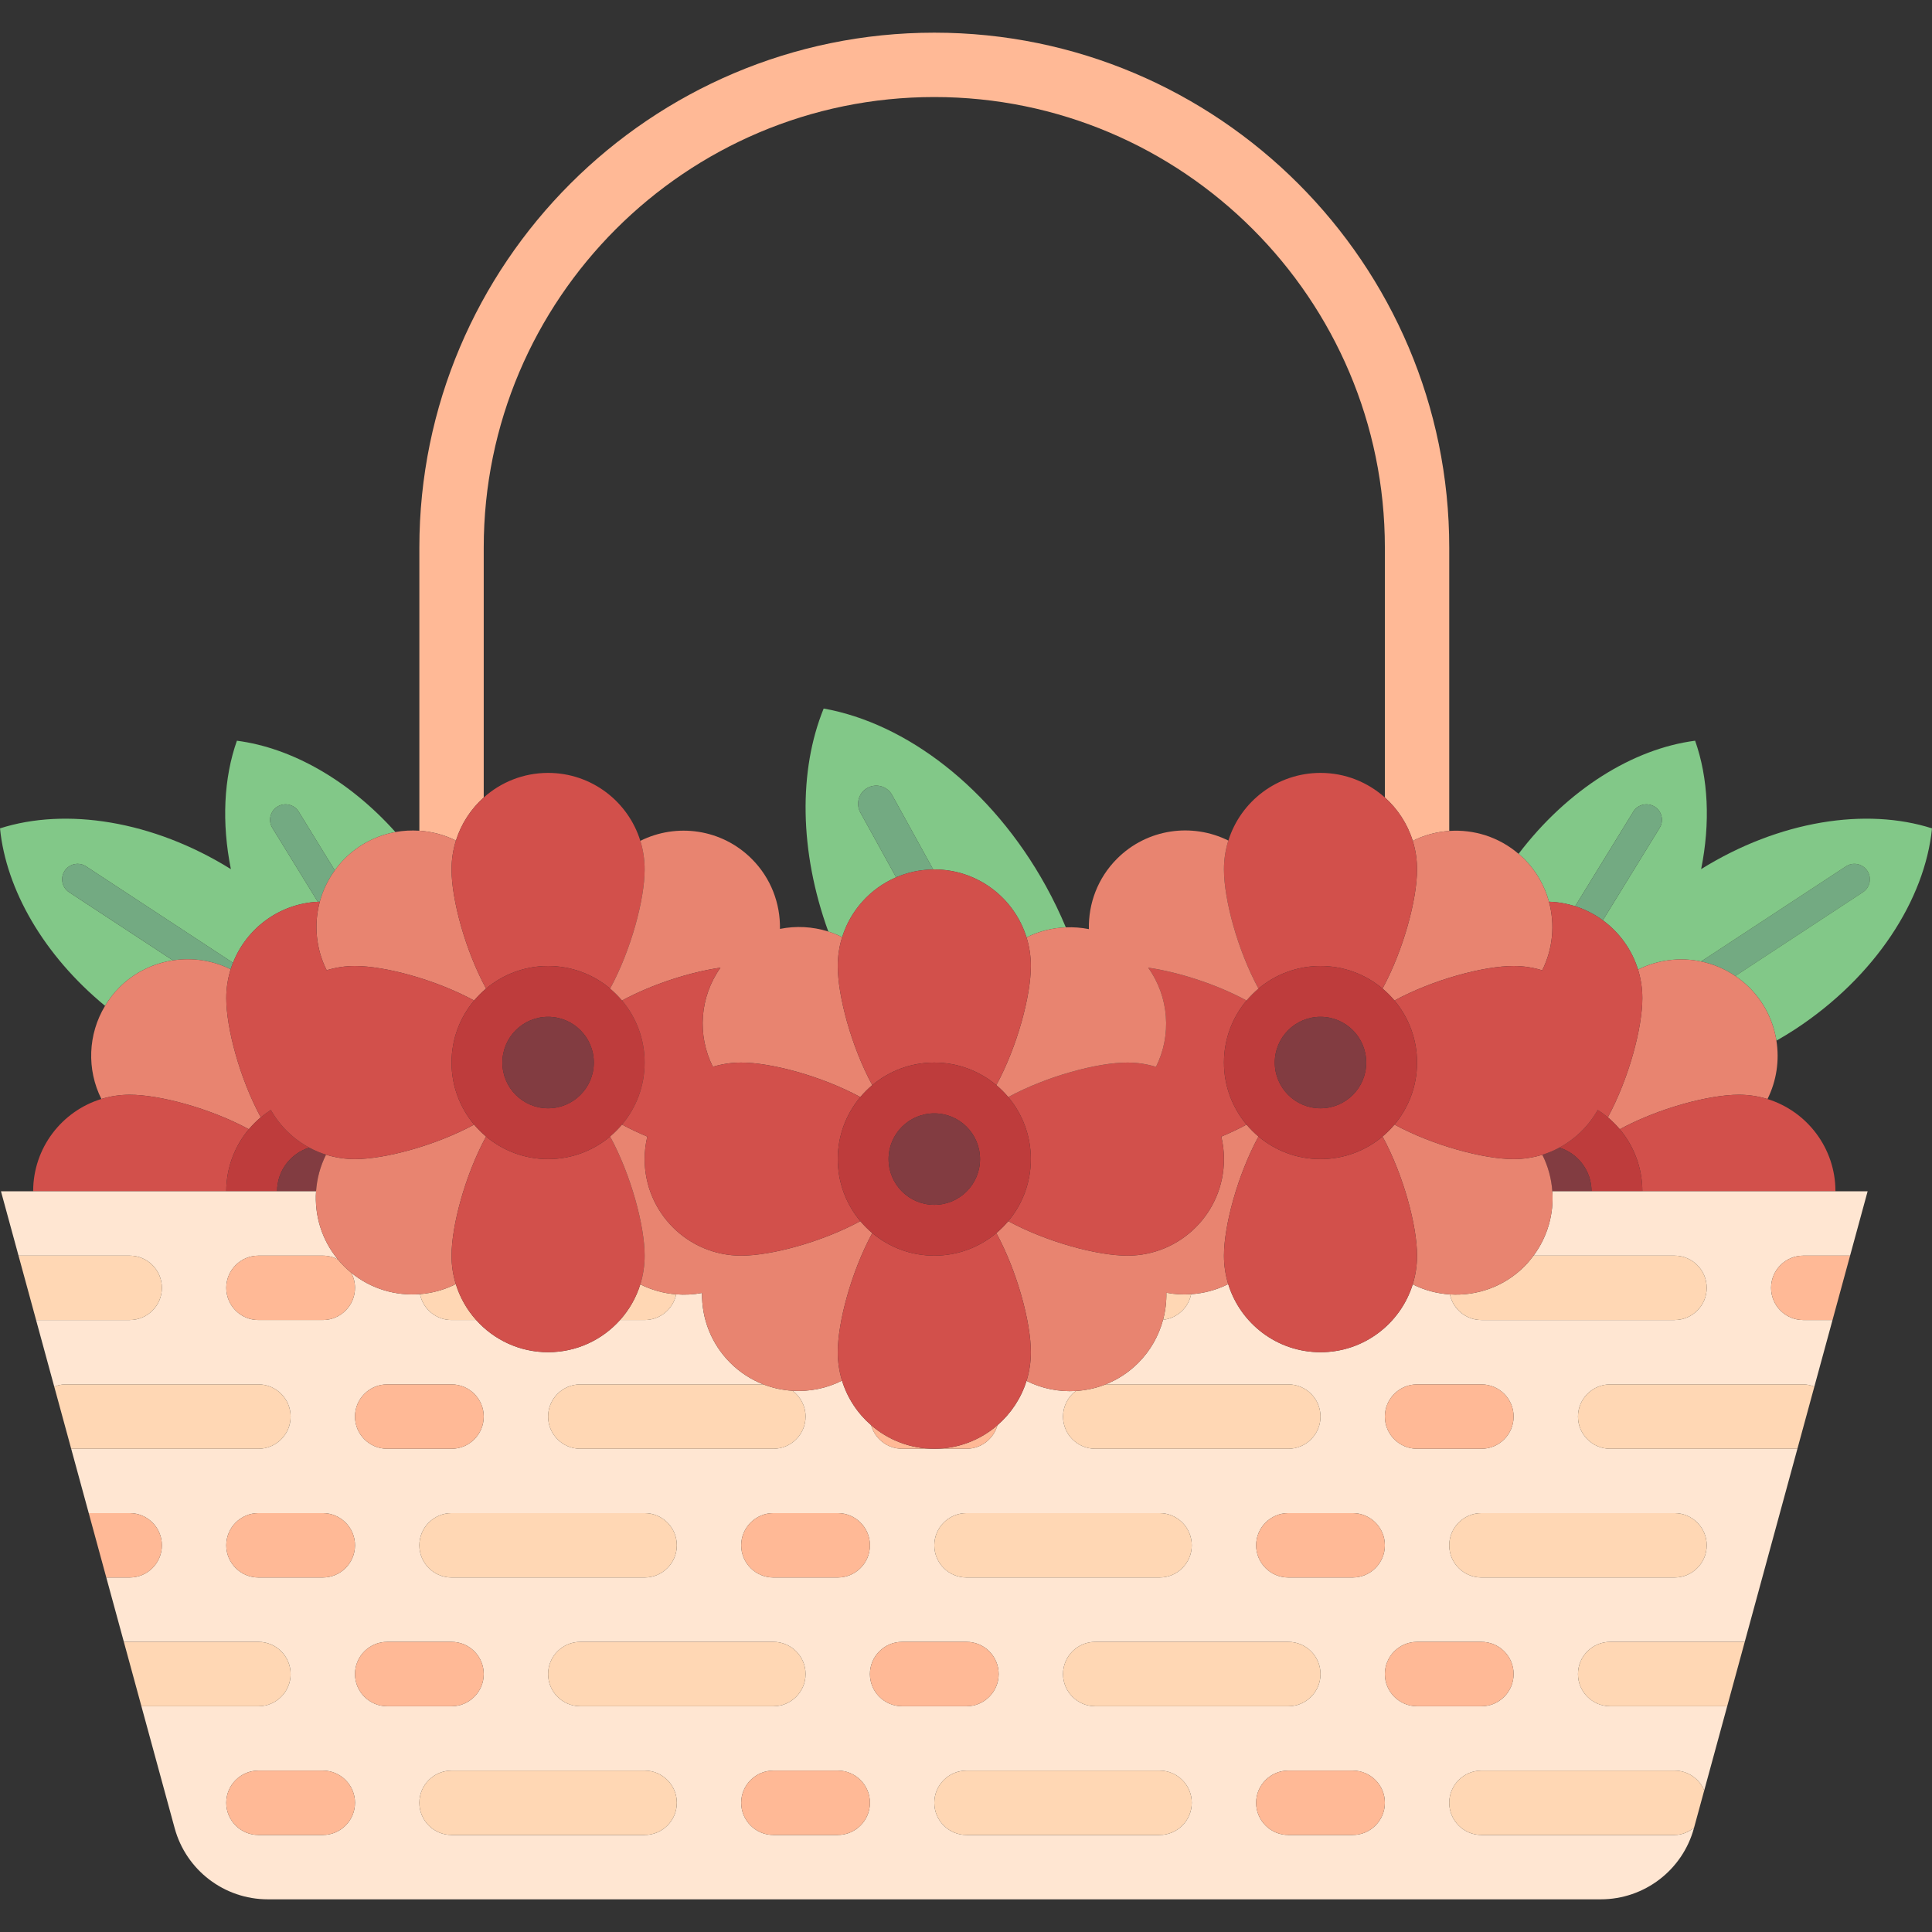 <?xml version="1.0" encoding="iso-8859-1"?>
<!-- Generator: Adobe Illustrator 19.0.0, SVG Export Plug-In . SVG Version: 6.00 Build 0)  -->
<svg version="1.1" id="Capa_1" xmlns="http://www.w3.org/2000/svg" xmlns:xlink="http://www.w3.org/1999/xlink" x="0px" y="0px"
	 viewBox="0 0 480.241 480.241" style="enable-background:new 0 0 480.241 480.241;" xml:space="preserve">
<rect x="0" y="0" width="480.241" height="480.241" fill="#333333" stroke="none"/>
<g>
	<path style="fill:#82C888;" d="M222.749,218.075l-8.886-16.102c-1.204-2.179-0.412-4.923,1.768-6.124
		c2.178-1.202,4.921-0.413,6.121,1.769l10.215,18.51c0.092-0.001,0.182-0.007,0.274-0.007c10.779,0,19.898,7.107,22.929,16.89
		c3.076-1.538,6.408-2.364,9.768-2.497c-1.439-3.439-3.082-6.862-4.949-10.245c-13.501-24.464-34.796-40.511-55.247-44.148
		c-6.261,15.396-6.081,35.484,1.153,55.43c1.174,0.371,2.323,0.837,3.439,1.393C211.428,226.252,216.375,220.823,222.749,218.075z"
		/>
	<path style="fill:#73AA82;" d="M221.752,197.617c-1.2-2.182-3.943-2.971-6.121-1.769c-2.18,1.201-2.972,3.945-1.768,6.124
		l8.886,16.102c2.832-1.221,5.946-1.91,9.218-1.947L221.752,197.617z"/>
	<path style="fill:#82C888;" d="M42.977,238.722L17.184,221.79c-1.777-1.165-2.272-3.552-1.105-5.327
		c1.165-1.775,3.55-2.272,5.326-1.103l36.507,23.966c3.364-8.534,11.471-14.678,21.078-15.172l-11.289-18.357
		c-1.114-1.81-0.549-4.181,1.262-5.292c1.809-1.112,4.179-0.55,5.29,1.263l8.971,14.589c0.736-1.014,1.533-1.996,2.447-2.91
		c3.574-3.574,7.997-5.775,12.619-6.624c-11.558-12.904-25.841-20.942-39.403-22.701c-3.28,9.296-3.81,20.401-1.497,31.919
		C37.935,203.943,16.354,200.677,0,205.909c1.514,15.193,10.826,31.517,26.113,44.116c0.984-1.628,2.152-3.175,3.557-4.58
		C33.421,241.694,38.108,239.471,42.977,238.722z"/>
	<path style="fill:#73AA82;" d="M21.405,215.359c-1.775-1.169-4.16-0.672-5.326,1.103c-1.167,1.775-0.672,4.162,1.105,5.327
		l25.793,16.932c4.85-0.746,9.875-0.01,14.357,2.222c0.172-0.549,0.369-1.087,0.578-1.619L21.405,215.359z"/>
	<path style="fill:#73AA82;" d="M83.224,216.355l-8.971-14.589c-1.111-1.812-3.481-2.375-5.29-1.263
		c-1.811,1.112-2.376,3.483-1.262,5.292l11.289,18.357c0.167-0.009,0.336-0.008,0.504-0.014
		C80.237,221.387,81.484,218.751,83.224,216.355z"/>
	<path style="fill:#73AA82;" d="M463.057,221.79c1.777-1.165,2.272-3.552,1.105-5.327c-1.165-1.775-3.55-2.272-5.326-1.103
		l-36.003,23.635c2.996,0.627,5.891,1.83,8.515,3.611L463.057,221.79z"/>
	<path style="fill:#82C888;" d="M385.029,224.141c2.265,0.073,4.451,0.456,6.515,1.115l14.445-23.49
		c1.111-1.812,3.481-2.375,5.29-1.263c1.811,1.112,2.376,3.483,1.262,5.292l-14.121,22.964c4.1,3.008,7.212,7.283,8.751,12.251
		c4.884-2.441,10.417-3.116,15.664-2.017l36.003-23.635c1.775-1.169,4.16-0.672,5.326,1.103c1.167,1.775,0.672,4.162-1.105,5.327
		l-31.708,20.816c1.237,0.84,2.419,1.796,3.516,2.892c3.719,3.719,5.938,8.358,6.705,13.184c1.582-0.906,3.156-1.848,4.711-2.869
		c19.937-13.088,32.202-32.26,33.961-49.903c-16.354-5.232-37.935-1.965-57.389,10.131c2.314-11.519,1.783-22.623-1.497-31.919
		c-15.373,1.993-31.675,12.048-43.88,28.121c0.472,0.404,0.943,0.809,1.389,1.256C381.925,216.558,383.967,220.243,385.029,224.141z
		"/>
	<path style="fill:#73AA82;" d="M412.541,205.796c1.114-1.81,0.549-4.181-1.262-5.292c-1.809-1.112-4.179-0.55-5.29,1.263
		l-14.445,23.49c2.494,0.796,4.81,1.989,6.875,3.504L412.541,205.796z"/>
	<path style="fill:#E88470;" d="M431.349,242.605c-2.624-1.782-5.52-2.984-8.515-3.611c-5.246-1.099-10.78-0.424-15.664,2.017
		c0.696,2.247,1.071,4.634,1.071,7.11c0,7.382-3.335,19.936-8.578,29.615c1.071,0.9,2.063,1.891,2.962,2.962
		c9.68-5.243,22.234-8.578,29.615-8.578c2.475,0,4.863,0.375,7.11,1.071c2.263-4.527,2.998-9.612,2.219-14.511
		c-0.768-4.825-2.986-9.465-6.705-13.184C433.768,244.401,432.586,243.445,431.349,242.605z"/>
	<path style="fill:#D2504B;" d="M402.626,280.698c3.503,4.171,5.615,9.549,5.615,15.422h48c0-10.779-7.107-19.898-16.89-22.929
		c-2.247-0.696-4.634-1.071-7.11-1.071C424.859,272.121,412.305,275.456,402.626,280.698z"/>
	<path style="fill:#BE3C3C;" d="M402.626,280.698c-0.9-1.071-1.891-2.063-2.962-2.962c-0.794-0.667-1.634-1.281-2.511-1.842
		c-2.23,3.952-5.543,7.211-9.543,9.366c4.634,1.436,8,5.755,8,10.86h12.632C408.241,290.247,406.128,284.87,402.626,280.698z"/>
	<path style="fill:#823C41;" d="M387.61,285.26c-1.34,0.722-2.756,1.322-4.234,1.782c1.441,2.864,2.268,5.951,2.489,9.078h9.745
		C395.609,291.015,392.244,286.696,387.61,285.26z"/>
	<path style="fill:#E88470;" d="M61.857,280.698c0.9-1.071,1.891-2.063,2.962-2.962c-5.243-9.68-8.578-22.234-8.578-29.615
		c0-2.5,0.383-4.911,1.093-7.177c-4.482-2.232-9.507-2.968-14.357-2.222c-4.869,0.749-9.556,2.972-13.306,6.723
		c-1.405,1.405-2.573,2.953-3.557,4.58c-4.27,7.065-4.581,15.839-0.914,23.148c2.227-0.683,4.591-1.052,7.042-1.052
		C39.623,272.121,52.177,275.456,61.857,280.698z"/>
	<path style="fill:#D2504B;" d="M61.857,280.698c-9.68-5.243-22.234-8.578-29.615-8.578c-2.451,0-4.815,0.369-7.042,1.052
		c-9.818,3.009-16.958,12.144-16.958,22.948h48C56.241,290.247,58.354,284.87,61.857,280.698z"/>
	<path style="fill:#BE3C3C;" d="M76.872,285.26c-3.999-2.155-7.313-5.414-9.543-9.366c-0.877,0.561-1.716,1.175-2.511,1.842
		c-1.071,0.9-2.063,1.891-2.962,2.962c-3.503,4.171-5.615,9.549-5.615,15.422h12.632C68.873,291.015,72.239,286.696,76.872,285.26z"
		/>
	<path style="fill:#823C41;" d="M81.04,287.02c-1.454-0.457-2.848-1.048-4.168-1.76c-4.634,1.436-8,5.755-8,10.86h9.689
		C78.777,292.986,79.6,289.891,81.04,287.02z"/>
	<path style="fill:#FFB996;" d="M120.241,198.237v-62.116c0-61.758,50.242-112,112-112s112,50.242,112,112v62.116
		c3.199,2.864,5.627,6.571,6.929,10.774c2.863-1.431,5.948-2.25,9.071-2.464v-70.426c0-70.578-57.422-128-128-128
		s-128,57.422-128,128v70.371c3.13,0.208,6.222,1.022,9.093,2.452C114.641,204.768,117.059,201.085,120.241,198.237z"/>
	<path style="fill:#FFE6D2;" d="M456.241,296.121h-48h-12.632h-9.745c0.396,5.595-1.165,11.287-4.673,16h35.049c4.418,0,8,3.582,8,8
		s-3.582,8-8,8h-48c-3.859,0-7.079-2.732-7.832-6.368c-3.184-0.203-6.331-1.03-9.246-2.497
		c-3.038,9.771-12.151,16.865-22.922,16.865c-10.795,0-19.924-7.128-22.941-16.934c-2.905,1.468-6.041,2.299-9.216,2.51
		c-0.677,3.388-3.494,6.003-6.983,6.376c-1.055,3.927-3.102,7.642-6.184,10.724c-2.383,2.383-5.144,4.153-8.088,5.324h45.412
		c4.418,0,8,3.582,8,8s-3.582,8-8,8h-48c-4.418,0-8-3.582-8-8c0-2.6,1.246-4.903,3.167-6.365c-4.184,0.254-8.416-0.573-12.245-2.501
		c-1.344,4.322-3.881,8.116-7.221,11.008c-0.938,3.376-4.026,5.857-7.701,5.857h-8h-8c-3.675,0-6.763-2.481-7.701-5.857
		c-3.357-2.907-5.902-6.726-7.24-11.076c-3.844,1.942-8.095,2.774-12.298,2.515c1.962,1.458,3.239,3.786,3.239,6.418
		c0,4.418-3.582,8-8,8h-48c-4.418,0-8-3.582-8-8s3.582-8,8-8h45.51c-3-1.17-5.816-2.954-8.239-5.377
		c-4.784-4.784-7.111-11.084-7.011-17.353c-2.118,0.407-4.279,0.513-6.424,0.346c-0.747,3.643-3.972,6.384-7.836,6.384h-6.116
		c-4.395,4.909-10.777,8-17.884,8s-13.49-3.091-17.884-8h-6.116c-3.884,0-7.119-2.768-7.845-6.439
		c-6.012,0.478-12.167-1.287-17.095-5.321c0.598,1.121,0.94,2.4,0.94,3.76c0,4.418-3.582,8-8,8h-16c-4.418,0-8-3.582-8-8
		s3.582-8,8-8h16c1.353,0,2.625,0.339,3.742,0.931c-4.034-4.873-5.831-10.962-5.421-16.931h-9.689H56.241h-48h-8l6.019,22.07
		l-1.655-6.07h27.636c4.418,0,8,3.582,8,8v0c0,4.418-3.582,8-8,8H8.968l15.349,56.279l-2.258-8.279h10.182c4.418,0,8,3.582,8,8v0
		c0,4.418-3.582,8-8,8h-5.818l4.364,16h33.455c4.418,0,8,3.582,8,8c0,4.418-3.582,8-8,8H35.15l-3.176-11.647l11.444,41.961
		c2.848,10.441,12.332,17.685,23.154,17.685H397.91c10.823,0,20.307-7.244,23.154-17.685l11.444-41.961l-3.176,11.647h-29.091
		c-4.418,0-8-3.582-8-8c0-4.418,3.582-8,8-8h33.455l21.818-80h-7.273c-4.418,0-8-3.582-8-8v0c0-4.418,3.582-8,8-8h11.636
		l-1.655,6.07l6.019-22.07H456.241z M352.241,344.121h16c4.418,0,8,3.582,8,8s-3.582,8-8,8h-16c-4.418,0-8-3.582-8-8
		S347.823,344.121,352.241,344.121z M320.241,376.12h16c4.418,0,8,3.582,8,8s-3.582,8-8,8h-16c-4.418,0-8-3.582-8-8
		S315.823,376.12,320.241,376.12z M328.241,416.121c0,4.418-3.582,8-8,8h-48c-4.418,0-8-3.582-8-8s3.582-8,8-8h48
		C324.659,408.121,328.241,411.702,328.241,416.121z M240.241,376.12h48c4.418,0,8,3.582,8,8s-3.582,8-8,8h-48c-4.418,0-8-3.582-8-8
		S235.823,376.12,240.241,376.12z M192.241,376.12h16c4.418,0,8,3.582,8,8s-3.582,8-8,8h-16c-4.418,0-8-3.582-8-8
		S187.823,376.12,192.241,376.12z M200.241,416.121c0,4.418-3.582,8-8,8h-48c-4.418,0-8-3.582-8-8s3.582-8,8-8h48
		C196.659,408.121,200.241,411.702,200.241,416.121z M160.241,376.12c4.418,0,8,3.582,8,8s-3.582,8-8,8h-48c-4.418,0-8-3.582-8-8
		s3.582-8,8-8H160.241z M96.241,344.121h16c4.418,0,8,3.582,8,8s-3.582,8-8,8h-16c-4.418,0-8-3.582-8-8
		S91.823,344.121,96.241,344.121z M17.696,360.121l-4.212-15.444c0.866-0.321,1.779-0.556,2.757-0.556h48c4.418,0,8,3.582,8,8
		c0,4.418-3.582,8-8,8H17.696z M64.241,392.12c-4.418,0-8-3.582-8-8s3.582-8,8-8h16c4.418,0,8,3.582,8,8s-3.582,8-8,8H64.241z
		 M80.241,456.12h-16c-4.418,0-8-3.582-8-8s3.582-8,8-8h16c4.418,0,8,3.582,8,8S84.659,456.12,80.241,456.12z M88.241,416.121
		c0-4.418,3.582-8,8-8h16c4.418,0,8,3.582,8,8s-3.582,8-8,8h-16C91.823,424.121,88.241,420.539,88.241,416.121z M160.241,456.12h-48
		c-4.418,0-8-3.582-8-8s3.582-8,8-8h48c4.418,0,8,3.582,8,8S164.659,456.12,160.241,456.12z M208.241,456.12h-16
		c-4.418,0-8-3.582-8-8s3.582-8,8-8h16c4.418,0,8,3.582,8,8S212.659,456.12,208.241,456.12z M216.241,416.121c0-4.418,3.582-8,8-8
		h16c4.418,0,8,3.582,8,8s-3.582,8-8,8h-16C219.823,424.121,216.241,420.539,216.241,416.121z M288.241,456.12h-48
		c-4.418,0-8-3.582-8-8s3.582-8,8-8h48c4.418,0,8,3.582,8,8S292.659,456.12,288.241,456.12z M336.241,456.12h-16
		c-4.418,0-8-3.582-8-8s3.582-8,8-8h16c4.418,0,8,3.582,8,8S340.659,456.12,336.241,456.12z M344.241,416.121c0-4.418,3.582-8,8-8
		h16c4.418,0,8,3.582,8,8s-3.582,8-8,8h-16C347.823,424.121,344.241,420.539,344.241,416.121z M416.241,440.121
		c3.331,0,6.178,2.04,7.381,4.935l-2.526,9.263c-1.359,1.066-2.994,1.803-4.855,1.803h-48c-4.418,0-8-3.582-8-8v0
		c0-4.418,3.582-8,8-8H416.241z M416.241,392.12h-48c-4.418,0-8-3.582-8-8s3.582-8,8-8h48c4.418,0,8,3.582,8,8
		S420.659,392.12,416.241,392.12z M448.241,344.121c0.978,0,1.891,0.235,2.757,0.556l-4.212,15.444h-46.545c-4.418,0-8-3.582-8-8
		c0-4.418,3.582-8,8-8H448.241z"/>
	<path style="fill:#FFD7B4;" d="M154.125,328.12h6.116c3.865,0,7.089-2.74,7.836-6.384c-3.072-0.239-6.101-1.065-8.915-2.482
		C158.129,322.579,156.39,325.59,154.125,328.12z"/>
	<path style="fill:#FFD7B4;" d="M104.396,321.682c0.727,3.67,3.962,6.439,7.845,6.439h6.116c-2.281-2.547-4.026-5.583-5.057-8.933
		C110.49,320.607,107.464,321.438,104.396,321.682z"/>
	<path style="fill:#FFB996;" d="M83.983,313.052c-1.117-0.593-2.389-0.931-3.742-0.931h-16c-4.418,0-8,3.582-8,8s3.582,8,8,8h16
		c4.418,0,8-3.582,8-8c0-1.36-0.341-2.639-0.94-3.76c-0.616-0.504-1.214-1.042-1.789-1.617
		C84.969,314.2,84.464,313.632,83.983,313.052z"/>
	<path style="fill:#FFD7B4;" d="M289.923,321.337c0.046,2.266-0.23,4.532-0.822,6.735c3.489-0.373,6.306-2.987,6.983-6.376
		C294.026,321.834,291.955,321.729,289.923,321.337z"/>
	<path style="fill:#FFD7B4;" d="M360.409,321.752c0.754,3.635,3.974,6.368,7.832,6.368h48c4.418,0,8-3.582,8-8s-3.582-8-8-8h-35.049
		c-0.691,0.929-1.432,1.833-2.275,2.676C373.839,319.874,367.053,322.177,360.409,321.752z"/>
	<path style="fill:#FFD7B4;" d="M144.241,344.121c-4.418,0-8,3.582-8,8s3.582,8,8,8h48c4.418,0,8-3.582,8-8
		c0-2.632-1.277-4.96-3.239-6.418c-2.469-0.152-4.915-0.671-7.251-1.582H144.241z"/>
	<path style="fill:#FFB996;" d="M88.241,352.121c0,4.418,3.582,8,8,8h16c4.418,0,8-3.582,8-8s-3.582-8-8-8h-16
		C91.823,344.121,88.241,347.702,88.241,352.121z"/>
	<path style="fill:#FFB996;" d="M240.241,360.121c3.675,0,6.763-2.481,7.701-5.857c-4.209,3.646-9.695,5.857-15.701,5.857H240.241z"
		/>
	<path style="fill:#FFB996;" d="M224.241,360.121h8c-6.006,0-11.492-2.211-15.701-5.857
		C217.478,357.64,220.566,360.121,224.241,360.121z"/>
	<path style="fill:#FFD7B4;" d="M264.241,352.121c0,4.418,3.582,8,8,8h48c4.418,0,8-3.582,8-8s-3.582-8-8-8h-45.412
		c-2.386,0.949-4.893,1.482-7.421,1.635C265.487,347.217,264.241,349.521,264.241,352.121z"/>
	<path style="fill:#FFB996;" d="M352.241,360.121h16c4.418,0,8-3.582,8-8s-3.582-8-8-8h-16c-4.418,0-8,3.582-8,8
		S347.823,360.121,352.241,360.121z"/>
	<path style="fill:#FFD7B4;" d="M104.241,384.12c0,4.418,3.582,8,8,8h48c4.418,0,8-3.582,8-8s-3.582-8-8-8h-48
		C107.823,376.12,104.241,379.702,104.241,384.12z"/>
	<path style="fill:#FFB996;" d="M88.241,384.12c0-4.418-3.582-8-8-8h-16c-4.418,0-8,3.582-8,8s3.582,8,8,8h16
		C84.659,392.12,88.241,388.539,88.241,384.12z"/>
	<path style="fill:#FFB996;" d="M192.241,392.12h16c4.418,0,8-3.582,8-8s-3.582-8-8-8h-16c-4.418,0-8,3.582-8,8
		S187.823,392.12,192.241,392.12z"/>
	<path style="fill:#FFD7B4;" d="M240.241,392.12h48c4.418,0,8-3.582,8-8s-3.582-8-8-8h-48c-4.418,0-8,3.582-8,8
		S235.823,392.12,240.241,392.12z"/>
	<path style="fill:#FFD7B4;" d="M416.241,376.12h-48c-4.418,0-8,3.582-8,8s3.582,8,8,8h48c4.418,0,8-3.582,8-8
		S420.659,376.12,416.241,376.12z"/>
	<path style="fill:#FFB996;" d="M320.241,392.12h16c4.418,0,8-3.582,8-8s-3.582-8-8-8h-16c-4.418,0-8,3.582-8,8
		S315.823,392.12,320.241,392.12z"/>
	<path style="fill:#FFD7B4;" d="M144.241,408.121c-4.418,0-8,3.582-8,8s3.582,8,8,8h48c4.418,0,8-3.582,8-8s-3.582-8-8-8H144.241z"
		/>
	<path style="fill:#FFB996;" d="M120.241,416.121c0-4.418-3.582-8-8-8h-16c-4.418,0-8,3.582-8,8s3.582,8,8,8h16
		C116.659,424.121,120.241,420.539,120.241,416.121z"/>
	<path style="fill:#FFB996;" d="M248.241,416.121c0-4.418-3.582-8-8-8h-16c-4.418,0-8,3.582-8,8s3.582,8,8,8h16
		C244.659,424.121,248.241,420.539,248.241,416.121z"/>
	<path style="fill:#FFD7B4;" d="M272.241,408.121c-4.418,0-8,3.582-8,8s3.582,8,8,8h48c4.418,0,8-3.582,8-8s-3.582-8-8-8H272.241z"
		/>
	<path style="fill:#FFB996;" d="M376.241,416.121c0-4.418-3.582-8-8-8h-16c-4.418,0-8,3.582-8,8s3.582,8,8,8h16
		C372.659,424.121,376.241,420.539,376.241,416.121z"/>
	<path style="fill:#FFD7B4;" d="M160.241,440.12h-48c-4.418,0-8,3.582-8,8s3.582,8,8,8h48c4.418,0,8-3.582,8-8
		S164.659,440.12,160.241,440.12z"/>
	<path style="fill:#FFB996;" d="M80.241,440.12h-16c-4.418,0-8,3.582-8,8s3.582,8,8,8h16c4.418,0,8-3.582,8-8
		S84.659,440.12,80.241,440.12z"/>
	<path style="fill:#FFB996;" d="M208.241,440.12h-16c-4.418,0-8,3.582-8,8s3.582,8,8,8h16c4.418,0,8-3.582,8-8
		S212.659,440.12,208.241,440.12z"/>
	<path style="fill:#FFD7B4;" d="M288.241,440.12h-48c-4.418,0-8,3.582-8,8s3.582,8,8,8h48c4.418,0,8-3.582,8-8
		S292.659,440.12,288.241,440.12z"/>
	<path style="fill:#FFB996;" d="M336.241,440.12h-16c-4.418,0-8,3.582-8,8s3.582,8,8,8h16c4.418,0,8-3.582,8-8
		S340.659,440.12,336.241,440.12z"/>
	<path style="fill:#FFD7B4;" d="M64.241,424.121c4.418,0,8-3.582,8-8c0-4.418-3.582-8-8-8H30.787h0l1.187,4.353l3.176,11.647H64.241
		z"/>
	<path style="fill:#FFB996;" d="M40.241,384.121L40.241,384.121c0-4.418-3.582-8-8-8H22.059l2.258,8.279l2.106,7.721h0h5.818
		C36.66,392.121,40.241,388.539,40.241,384.121z"/>
	<path style="fill:#FFD7B4;" d="M64.241,360.121c4.418,0,8-3.582,8-8c0-4.418-3.582-8-8-8h-48c-0.978,0-1.891,0.235-2.757,0.556
		l4.212,15.444H64.241z"/>
	<path style="fill:#FFD7B4;" d="M32.241,328.121c4.418,0,8-3.582,8-8v0c0-4.418-3.582-8-8-8H4.605l1.655,6.07l2.708,9.93h0H32.241z"
		/>
	<path style="fill:#FFB996;" d="M448.241,312.121c-4.418,0-8,3.582-8,8v0c0,4.418,3.582,8,8,8h7.273h0l2.708-9.93l1.655-6.07
		H448.241z"/>
	<path style="fill:#FFD7B4;" d="M400.241,344.121c-4.418,0-8,3.582-8,8c0,4.418,3.582,8,8,8h46.545l4.212-15.444
		c-0.866-0.321-1.779-0.556-2.757-0.556H400.241z"/>
	<path style="fill:#FFD7B4;" d="M392.241,416.121c0,4.418,3.582,8,8,8h29.091l3.176-11.647l1.187-4.353h0h-33.455
		C395.823,408.121,392.241,411.702,392.241,416.121z"/>
	<path style="fill:#FFD7B4;" d="M360.241,448.12L360.241,448.12c0,4.418,3.582,8,8,8h48c1.861,0,3.496-0.737,4.855-1.803
		l2.526-9.263c-1.204-2.895-4.05-4.935-7.381-4.935h-48C363.823,440.121,360.241,443.702,360.241,448.12z"/>
	<path style="fill:#E88470;" d="M352.241,216.121c0,7.382-3.335,19.936-8.578,29.615c1.071,0.9,2.063,1.891,2.962,2.962
		c9.68-5.243,22.234-8.578,29.615-8.578c2.475,0,4.863,0.375,7.11,1.071c2.658-5.317,3.216-11.405,1.678-17.051
		c-1.062-3.897-3.104-7.583-6.164-10.643c-0.447-0.447-0.918-0.852-1.389-1.256c-4.923-4.216-11.137-6.113-17.234-5.695
		c-3.124,0.214-6.208,1.033-9.071,2.464C351.866,211.258,352.241,213.645,352.241,216.121z"/>
	<path style="fill:#E88470;" d="M383.376,287.042c-2.254,0.701-4.65,1.078-7.135,1.078c-7.382,0-19.936-3.335-29.615-8.578
		c-0.9,1.071-1.891,2.063-2.962,2.962c5.243,9.68,8.578,22.234,8.578,29.615c0,2.484-0.378,4.881-1.078,7.135
		c2.915,1.467,6.062,2.294,9.246,2.497c6.644,0.424,13.43-1.878,18.508-6.956c0.843-0.843,1.583-1.747,2.275-2.676
		c3.508-4.713,5.07-10.405,4.673-16C385.643,292.993,384.817,289.906,383.376,287.042z"/>
	<path style="fill:#E88470;" d="M312.819,282.505c-1.071-0.9-2.063-1.891-2.962-2.962c-1.995,1.08-4.109,2.08-6.278,2.985
		c0.429,1.795,0.662,3.666,0.662,5.593c0,13.255-10.745,24-24,24c-7.382,0-19.936-3.335-29.615-8.578
		c-0.9,1.071-1.891,2.063-2.962,2.962c5.243,9.68,8.578,22.234,8.578,29.615c0,2.484-0.378,4.881-1.078,7.135
		c3.83,1.927,8.061,2.755,12.245,2.501c2.527-0.153,5.034-0.686,7.421-1.635c2.944-1.171,5.705-2.941,8.088-5.324
		c3.082-3.082,5.129-6.797,6.184-10.724c0.592-2.203,0.868-4.47,0.822-6.735c2.032,0.391,4.103,0.496,6.161,0.359
		c3.175-0.211,6.311-1.042,9.216-2.51c-0.687-2.234-1.059-4.607-1.059-7.066C304.241,304.739,307.576,292.185,312.819,282.505z"/>
	<path style="fill:#D2504B;" d="M352.241,312.121c0-7.382-3.335-19.936-8.578-29.615c-4.171,3.503-9.549,5.615-15.422,5.615
		s-11.251-2.113-15.422-5.615c-5.243,9.68-8.578,22.234-8.578,29.615c0,2.46,0.372,4.832,1.059,7.066
		c3.017,9.806,12.146,16.934,22.941,16.934c10.77,0,19.884-7.095,22.922-16.865C351.864,317.001,352.241,314.605,352.241,312.121z"
		/>
	<path style="fill:#D2504B;" d="M305.334,208.944c-0.709,2.266-1.093,4.677-1.093,7.177c0,7.382,3.335,19.936,8.578,29.615
		c4.171-3.503,9.549-5.615,15.422-5.615s11.251,2.113,15.422,5.615c5.243-9.68,8.578-22.234,8.578-29.615
		c0-2.475-0.375-4.863-1.071-7.11c-1.302-4.203-3.73-7.91-6.929-10.774c-4.246-3.802-9.852-6.116-16-6.116
		C317.486,192.121,308.385,199.195,305.334,208.944z"/>
	<path style="fill:#D2504B;" d="M304.241,264.121c0-5.873,2.113-11.251,5.615-15.422c-7.682-4.161-17.166-7.115-24.448-8.158
		c5.21,7.284,5.862,16.808,1.942,24.652c-2.247-0.696-4.634-1.071-7.11-1.071c-7.382,0-19.936,3.335-29.615,8.578
		c3.503,4.171,5.615,9.549,5.615,15.422s-2.113,11.251-5.615,15.422c9.68,5.243,22.234,8.578,29.615,8.578c13.255,0,24-10.745,24-24
		c0-1.926-0.233-3.798-0.662-5.593c2.169-0.906,4.283-1.905,6.278-2.985C306.354,275.371,304.241,269.994,304.241,264.121z"/>
	<path style="fill:#D2504B;" d="M352.241,264.121c0,5.873-2.113,11.251-5.615,15.422c9.68,5.243,22.234,8.578,29.615,8.578
		c2.484,0,4.881-0.378,7.135-1.078c1.478-0.46,2.894-1.06,4.234-1.782c3.999-2.155,7.313-5.414,9.543-9.366
		c0.877,0.561,1.716,1.175,2.511,1.842c5.243-9.68,8.578-22.234,8.578-29.615c0-2.475-0.375-4.863-1.071-7.11
		c-1.539-4.969-4.651-9.244-8.751-12.251c-2.065-1.515-4.381-2.708-6.875-3.504c-2.064-0.659-4.25-1.042-6.515-1.115
		c1.538,5.646,0.98,11.734-1.678,17.051c-2.247-0.696-4.634-1.071-7.11-1.071c-7.382,0-19.936,3.335-29.615,8.578
		C350.128,252.87,352.241,258.247,352.241,264.121z"/>
	<path style="fill:#BE3C3C;" d="M328.241,240.121c-5.873,0-11.251,2.113-15.422,5.615c-1.071,0.9-2.063,1.891-2.962,2.962
		c-3.503,4.171-5.615,9.549-5.615,15.422s2.113,11.251,5.615,15.422c0.9,1.071,1.891,2.063,2.962,2.962
		c4.171,3.503,9.549,5.615,15.422,5.615s11.251-2.113,15.422-5.615c1.071-0.9,2.063-1.891,2.962-2.962
		c3.503-4.171,5.615-9.549,5.615-15.422s-2.113-11.251-5.615-15.422c-0.9-1.071-1.891-2.063-2.962-2.962
		C339.492,242.233,334.114,240.121,328.241,240.121z M316.873,264.121c0-6.279,5.09-11.368,11.368-11.368s11.368,5.09,11.368,11.368
		s-5.09,11.368-11.368,11.368S316.873,270.399,316.873,264.121z"/>
	<circle style="fill:#823C41;" cx="328.241" cy="264.121" r="11.368"/>
	<path style="fill:#E88470;" d="M83.224,216.355c-1.739,2.396-2.987,5.033-3.73,7.785c-1.524,5.643-0.958,11.724,1.706,17.033
		c2.227-0.683,4.591-1.052,7.042-1.052c7.382,0,19.936,3.335,29.615,8.578c0.9-1.071,1.891-2.063,2.962-2.962
		c-5.243-9.68-8.578-22.234-8.578-29.615c0-2.5,0.383-4.911,1.093-7.177c-2.871-1.43-5.962-2.244-9.093-2.452
		c-1.988-0.132-3.987-0.031-5.952,0.329c-4.622,0.848-9.044,3.049-12.619,6.624C84.757,214.358,83.959,215.341,83.224,216.355z"/>
	<path style="fill:#E88470;" d="M112.241,312.121c0-7.382,3.335-19.936,8.578-29.615c-1.071-0.9-2.063-1.891-2.962-2.962
		c-9.68,5.243-22.234,8.578-29.615,8.578c-2.509,0-4.928-0.386-7.201-1.101c-1.44,2.871-2.263,5.966-2.478,9.101
		c-0.41,5.97,1.387,12.058,5.421,16.931c0.481,0.581,0.986,1.148,1.529,1.692c0.575,0.575,1.173,1.112,1.789,1.617
		c4.927,4.034,11.083,5.799,17.095,5.321c3.069-0.244,6.094-1.075,8.904-2.495C112.613,316.953,112.241,314.58,112.241,312.121z"/>
	<path style="fill:#D2504B;" d="M160.241,312.121c0-7.382-3.335-19.936-8.578-29.615c-4.171,3.503-9.549,5.615-15.422,5.615
		s-11.251-2.113-15.422-5.615c-5.243,9.68-8.578,22.234-8.578,29.615c0,2.46,0.372,4.832,1.059,7.066
		c1.031,3.35,2.776,6.386,5.057,8.933c4.395,4.909,10.777,8,17.884,8s13.49-3.091,17.884-8c2.265-2.53,4.004-5.542,5.038-8.865
		C159.864,317.001,160.241,314.605,160.241,312.121z"/>
	<path style="fill:#D2504B;" d="M136.241,240.121c5.873,0,11.251,2.113,15.422,5.615c5.243-9.68,8.578-22.234,8.578-29.615
		c0-2.475-0.375-4.863-1.071-7.11c-3.03-9.784-12.149-16.89-22.929-16.89c-6.148,0-11.754,2.314-16,6.116
		c-3.182,2.849-5.601,6.531-6.907,10.707c-0.709,2.266-1.093,4.677-1.093,7.177c0,7.382,3.335,19.936,8.578,29.615
		C124.99,242.233,130.368,240.121,136.241,240.121z"/>
	<path style="fill:#D2504B;" d="M76.872,285.26c1.32,0.711,2.714,1.303,4.168,1.76c2.273,0.714,4.692,1.101,7.201,1.101
		c7.382,0,19.936-3.335,29.615-8.578c-3.503-4.171-5.615-9.549-5.615-15.422s2.113-11.251,5.615-15.422
		c-9.68-5.243-22.234-8.578-29.615-8.578c-2.451,0-4.815,0.369-7.042,1.052c-2.664-5.309-3.23-11.39-1.706-17.033
		c-0.168,0.005-0.337,0.005-0.504,0.014c-9.606,0.494-17.713,6.638-21.078,15.172c-0.21,0.531-0.406,1.069-0.578,1.619
		c-0.709,2.266-1.093,4.677-1.093,7.177c0,7.382,3.335,19.936,8.578,29.615c0.794-0.667,1.634-1.281,2.511-1.842
		C69.56,279.846,72.873,283.105,76.872,285.26z"/>
	<path style="fill:#BE3C3C;" d="M112.241,264.121c0,5.873,2.113,11.251,5.615,15.422c0.9,1.071,1.891,2.063,2.962,2.962
		c4.171,3.503,9.549,5.615,15.422,5.615s11.251-2.113,15.422-5.615c1.071-0.9,2.063-1.891,2.962-2.962
		c3.503-4.171,5.615-9.549,5.615-15.422s-2.113-11.251-5.615-15.422c-0.9-1.071-1.891-2.063-2.962-2.962
		c-4.171-3.503-9.549-5.615-15.422-5.615s-11.251,2.113-15.422,5.615c-1.071,0.9-2.063,1.891-2.962,2.962
		C114.354,252.87,112.241,258.247,112.241,264.121z M124.873,264.121c0-6.279,5.09-11.368,11.368-11.368s11.368,5.09,11.368,11.368
		s-5.09,11.368-11.368,11.368S124.873,270.399,124.873,264.121z"/>
	<circle style="fill:#823C41;" cx="136.241" cy="264.121" r="11.368"/>
	<path style="fill:#E88470;" d="M177.2,265.172c2.227-0.683,4.591-1.052,7.042-1.052c7.382,0,19.936,3.335,29.615,8.578
		c0.9-1.071,1.891-2.063,2.962-2.962c-5.243-9.68-8.578-22.234-8.578-29.615c0-2.5,0.383-4.911,1.093-7.177
		c-1.117-0.556-2.265-1.022-3.439-1.393c-3.896-1.232-8.038-1.455-12.021-0.651c0.112-6.285-2.213-12.606-7.009-17.402
		c-7.495-7.495-18.708-8.979-27.695-4.486c0.696,2.247,1.071,4.634,1.071,7.11c0,7.382-3.335,19.936-8.578,29.615
		c1.071,0.9,2.063,1.891,2.962,2.962c7.688-4.164,17.18-7.119,24.463-8.16C173.905,247.826,173.27,257.341,177.2,265.172z"/>
	<path style="fill:#E88470;" d="M256.241,240.121c0,7.382-3.335,19.936-8.578,29.615c1.071,0.9,2.063,1.891,2.962,2.962
		c9.68-5.243,22.234-8.578,29.615-8.578c2.475,0,4.863,0.375,7.11,1.071c3.92-7.843,3.268-17.367-1.942-24.652
		c7.282,1.044,16.766,3.998,24.448,8.158c0.9-1.071,1.891-2.063,2.962-2.962c-5.243-9.68-8.578-22.234-8.578-29.615
		c0-2.5,0.383-4.911,1.093-7.177c-8.982-4.473-20.177-2.985-27.663,4.501c-4.823,4.823-7.145,11.188-7.004,17.509
		c-1.888-0.381-3.811-0.516-5.729-0.44c-3.36,0.133-6.692,0.96-9.768,2.497C255.866,235.258,256.241,237.645,256.241,240.121z"/>
	<path style="fill:#E88470;" d="M216.819,306.505c-1.071-0.9-2.063-1.891-2.962-2.962c-9.68,5.243-22.234,8.578-29.615,8.578
		c-13.255,0-24-10.745-24-24c0-1.926,0.233-3.798,0.662-5.593c-2.169-0.906-4.283-1.905-6.278-2.985
		c-0.9,1.071-1.891,2.063-2.962,2.962c5.243,9.68,8.578,22.234,8.578,29.615c0,2.484-0.378,4.881-1.078,7.135
		c2.814,1.416,5.843,2.243,8.915,2.482c2.144,0.167,4.306,0.061,6.424-0.346c-0.099,6.269,2.228,12.569,7.011,17.353
		c2.423,2.423,5.239,4.207,8.239,5.377c2.336,0.911,4.783,1.43,7.251,1.582c4.203,0.258,8.454-0.573,12.298-2.515
		c-0.687-2.234-1.059-4.607-1.059-7.066C208.241,328.739,211.576,316.185,216.819,306.505z"/>
	<path style="fill:#D2504B;" d="M247.663,306.505c-4.171,3.503-9.549,5.615-15.422,5.615s-11.251-2.113-15.422-5.615
		c-5.243,9.68-8.578,22.234-8.578,29.615c0,2.46,0.372,4.832,1.059,7.066c1.338,4.35,3.883,8.169,7.24,11.076
		c4.209,3.646,9.695,5.857,15.701,5.857s11.492-2.211,15.701-5.857c3.339-2.892,5.877-6.686,7.221-11.008
		c0.701-2.254,1.078-4.65,1.078-7.135C256.241,328.739,252.906,316.185,247.663,306.505z"/>
	<path style="fill:#D2504B;" d="M255.17,233.011c-3.03-9.784-12.149-16.89-22.929-16.89c-0.092,0-0.183,0.006-0.274,0.007
		c-3.272,0.037-6.386,0.726-9.218,1.947c-6.374,2.748-11.321,8.177-13.415,14.869c-0.709,2.266-1.093,4.677-1.093,7.177
		c0,7.382,3.335,19.936,8.578,29.615c4.171-3.503,9.549-5.615,15.422-5.615s11.251,2.113,15.422,5.615
		c5.243-9.68,8.578-22.234,8.578-29.615C256.241,237.645,255.866,235.258,255.17,233.011z"/>
	<path style="fill:#D2504B;" d="M208.241,288.121c0-5.873,2.113-11.251,5.615-15.422c-9.68-5.243-22.234-8.578-29.615-8.578
		c-2.451,0-4.815,0.369-7.042,1.052c-3.93-7.831-3.294-17.347,1.889-24.635c-7.284,1.042-16.776,3.997-24.463,8.16
		c3.503,4.171,5.615,9.549,5.615,15.422s-2.113,11.251-5.615,15.422c1.995,1.08,4.109,2.08,6.278,2.985
		c-0.429,1.795-0.662,3.666-0.662,5.593c0,13.255,10.745,24,24,24c7.382,0,19.936-3.335,29.615-8.578
		C210.354,299.371,208.241,293.994,208.241,288.121z"/>
	<path style="fill:#BE3C3C;" d="M256.241,288.121c0-5.873-2.113-11.251-5.615-15.422c-0.9-1.071-1.891-2.063-2.962-2.962
		c-4.171-3.503-9.549-5.615-15.422-5.615s-11.251,2.113-15.422,5.615c-1.071,0.9-2.063,1.891-2.962,2.962
		c-3.503,4.171-5.615,9.549-5.615,15.422s2.113,11.251,5.615,15.422c0.9,1.071,1.891,2.063,2.962,2.962
		c4.171,3.503,9.549,5.615,15.422,5.615s11.251-2.113,15.422-5.615c1.071-0.9,2.063-1.891,2.962-2.962
		C254.128,299.371,256.241,293.994,256.241,288.121z M220.873,288.121c0-6.279,5.09-11.368,11.368-11.368s11.368,5.09,11.368,11.368
		s-5.09,11.368-11.368,11.368S220.873,294.399,220.873,288.121z"/>
	<circle style="fill:#823C41;" cx="232.241" cy="288.121" r="11.368"/>
</g>
<g>
</g>
<g>
</g>
<g>
</g>
<g>
</g>
<g>
</g>
<g>
</g>
<g>
</g>
<g>
</g>
<g>
</g>
<g>
</g>
<g>
</g>
<g>
</g>
<g>
</g>
<g>
</g>
<g>
</g>
</svg>
